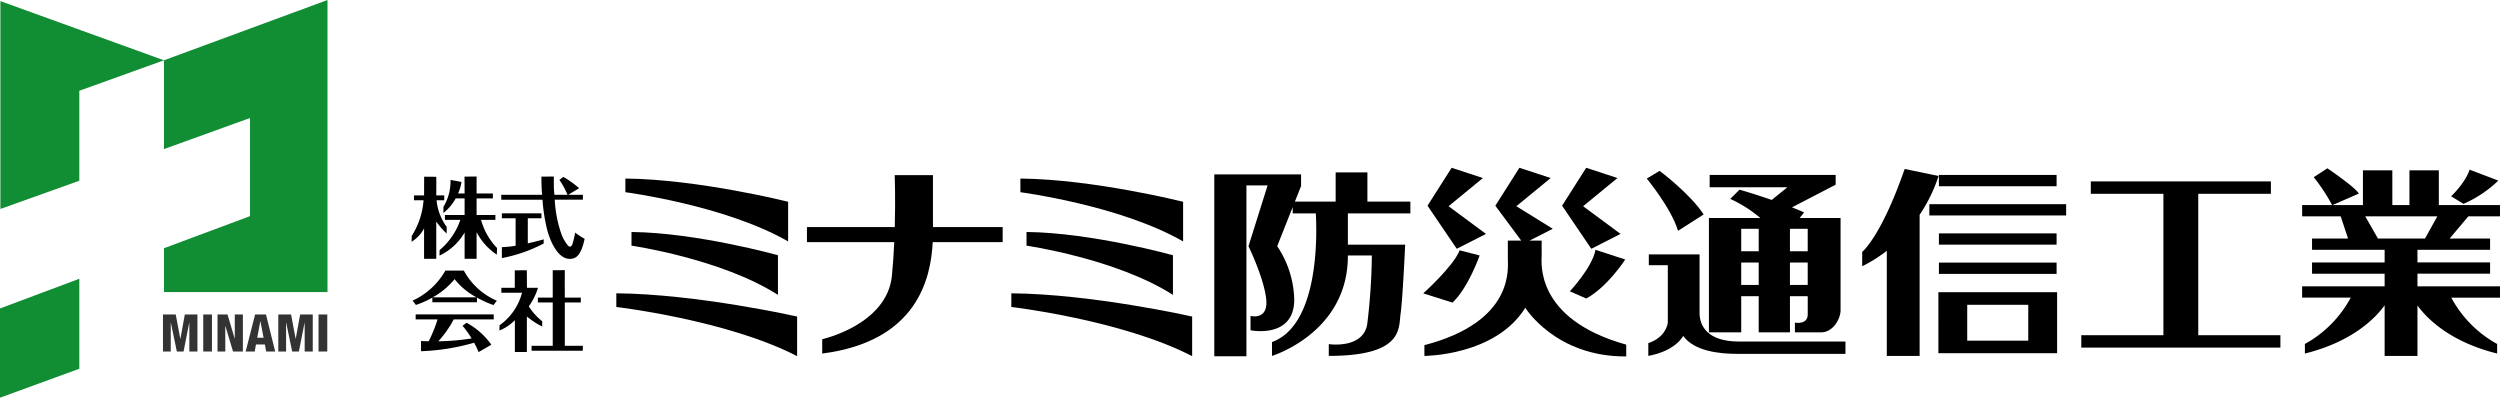 <svg xmlns="http://www.w3.org/2000/svg" width="500.001" height="79.538" viewBox="0 0 500.001 79.538"><defs><style>.a{fill:#118e34;}.b{fill:#333;}</style></defs><g transform="translate(0 0.002)"><g transform="translate(250 39.768)"><g transform="translate(-250 -39.769)"><g transform="translate(82.32 33.553)"><path d="M898.525,123.21h-6.352v5.844h-8.153l1.238-3.113v-2.323H867.9v36.369h6.427v-34.18h4.238l-3.828,12.167s3.143,6.429,3.554,10.66-3.143,3.282-3.143,3.282v2.872s8.744,1.779,8.744-6.154a19.9,19.9,0,0,0-3.412-10.66l3.1-7.822v1.259h4.626c.221,3.851.776,22.252-8.763,25.735v2.767s15.174-4.609,15.174-19.988v-.105h4.794a121.769,121.769,0,0,1-.922,13.738c-.826,5.031-7.691,4-7.691,4v2.355c14.969,0,13.943-5.535,14.36-8.4s.919-13.851.919-13.851H894.617v-6.249h12.5v-2.357h-8.592Z" transform="translate(-707.362 -122.287)"/><path d="M1032.005,133.14l-7.483-5.541,6.869-5.636-6.254-2.052-4.822,7.586,5.845,8.614Z" transform="translate(-817.13 -119.91)"/><path d="M1128.2,133.14l-7.486-5.541,6.869-5.636-6.253-2.052-4.82,7.586,5.843,8.614Z" transform="translate(-886.411 -119.91)"/><path d="M1041.532,137.444v-2.972h-2.416l4.634-2.361-7.281-4.512,6.87-5.636-6.257-2.052-4.814,7.586,5.176,6.977h-2.675v3.588c0,1.95,1.352,12.611-16.69,17.326v2.151s14.225,0,20.175-9.631c0,0,6.05,9.838,20.194,9.734v-2.356C1040.1,150.158,1041.532,138.776,1041.532,137.444Z" transform="translate(-815.52 -119.91)"/><path d="M1028.539,179.938l-4-1.024c-1.225,3.178-7.279,8.606-7.279,8.606l5.846,1.848C1026.286,186.4,1028.539,179.938,1028.539,179.938Z" transform="translate(-814.929 -162.403)"/><path d="M1122.049,186.851l3.282,1.438c4.306-2.364,7.791-7.8,7.791-7.8l-5.943-1.941C1126.557,182.029,1122.049,186.851,1122.049,186.851Z" transform="translate(-890.397 -162.14)"/><path d="M1188.4,130.829c-2.769-4.208-8.816-8.718-8.816-8.718l-2.563,1.542s4.918,5.944,6.251,10.453Z" transform="translate(-929.987 -121.495)"/><path d="M1188.353,193.516V181.825h-10.147v2.157h3.8v11.376c0,.722-.724,3.184-3.9,4.209v2.56c5.541-1.022,6.974-4,6.974-4,2.152,2.973,6.973,3.59,10.767,3.59h21.686v-2.464h-21.275C1189.792,199.258,1188.353,195.979,1188.353,193.516Z" transform="translate(-930.763 -164.5)"/><path d="M1227.9,149.294h3.5v7.224h6.251v-7.224h3.553v3.632c0,2.157-2.563,1.642-2.563,1.642v1.95h5.231c2.456,0,3.9-2.767,3.9-4.412V133.652h-8.184l.9-1.127c-.808-.345-1.627-.677-2.438-1l8.739-4.536V125.04h-25.2V127.5h15.552l-3.141,2.54c-3.66-1.275-6.443-2.055-6.443-2.055l-1.844,1.847a25.772,25.772,0,0,1,6.017,3.821h-10.287v22.866h6.462Zm0-2.255v-4.482h3.5v4.482Zm9.748,0v-4.482h3.553v4.482Zm3.553-6.733h-3.553v-4.5h3.553Zm-9.8-4.5v4.5h-3.5v-4.5Z" transform="translate(-961.978 -123.605)"/><rect width="23.537" height="2.259" transform="translate(305.462 1.435)"/><path d="M1685.021,129.891v-2.256h-12.234v-6.943h-5.877v6.943h-3.42v-6.943h-5.882v6.943h-6.071l5.254-2.292c-.822-1.367-6.294-5.056-6.294-5.056l-2.727,1.775a35.725,35.725,0,0,1,3.666,5.573h-5.984v2.256h7.708l1.471,4.441h-7.2v2.258h14.517v2.527h-14.517v2.254h14.517V143.9h-16.5v2.252h9.719A22.907,22.907,0,0,1,1646,155.42v1.914c9.607-2.382,14.168-7.172,15.949-9.642v10.116h6.565V147.725c1.8,2.478,6.368,7.239,15.935,9.608V155.42a22.924,22.924,0,0,1-9.17-9.265h9.743V143.9h-16.508v-2.533h14.526v-2.254h-14.526v-2.527h14.526v-2.258h-8.085l3.74-4.441Zm-15,4.441h-9.415l-2.537-4.441h14.422Z" transform="translate(-1267.341 -120.181)"/><rect width="27.358" height="2.255" transform="translate(303.55 7.283)"/><rect width="23.537" height="2.25" transform="translate(305.462 13.124)"/><rect width="23.537" height="2.259" transform="translate(305.462 18.966)"/><path d="M1346.266,122.16l-6.777-1.4-.095.273c-4.712,13.431-8.4,16.307-8.4,16.307v2.872a27.47,27.47,0,0,0,4.918-3.091v21.029h6.566V129.927A31.007,31.007,0,0,0,1346.266,122.16Z" transform="translate(-1040.873 -120.521)"/><path d="M1510.983,132.12h14.528v-2.487h-36.019v2.487h14.52V160.4h-16.425v2.478h39.824V160.4h-16.428Z" transform="translate(-1153.65 -126.912)"/><path d="M1385.458,221.056H1409.2v-12.2h-23.745Zm5.767-9.683h12.206v7.17h-12.206Z" transform="translate(-1080.099 -183.967)"/><path d="M1761.392,123.447l-5.744-2.184c-.82,2.595-3.689,5.324-3.689,5.324l2.465,1.514A23.684,23.684,0,0,0,1761.392,123.447Z" transform="translate(-1344.045 -120.884)"/><path d="M722.849,212.369s22.172,2.6,36.162,9.839v-7.924s-19.967-4.51-36.162-4.648Z" transform="translate(-602.901 -184.529)"/><path d="M761.862,132.261s-17.968-4.508-32.543-4.641v2.731s19.948,2.6,32.543,9.842Z" transform="translate(-607.561 -125.463)"/><path d="M762.985,178.384v-7.928s-16.171-4.511-29.286-4.652v2.736S751.654,171.141,762.985,178.384Z" transform="translate(-610.715 -152.962)"/><path d="M440.513,212.369s22.168,2.6,36.161,9.839v-7.924s-19.965-4.51-36.161-4.648Z" transform="translate(-399.569 -184.529)"/><path d="M479.537,132.261s-17.975-4.508-32.547-4.641v2.731s19.953,2.6,32.547,9.842Z" transform="translate(-404.233 -125.463)"/><path d="M480.652,178.384v-7.928s-16.174-4.511-29.292-4.652v2.736S469.316,171.141,480.652,178.384Z" transform="translate(-407.381 -152.962)"/><path d="M601.962,134.457v-9.293h-7.65s.175,4.5.015,10.392H576.76v3.007h17.462c-.094,2.168-.245,4.44-.465,6.7-.956,9.846-13.942,12.716-13.942,12.716v2.872c18.952-2.436,21.728-14.944,22.1-22.284h13.988v-3.007H601.972C601.968,135.143,601.962,134.772,601.962,134.457Z" transform="translate(-497.691 -123.694)"/><path d="M296.685,136.636v6.072h2.438V135.27a17.287,17.287,0,0,0,2.08,2.395l.009-1.325a10.816,10.816,0,0,1-2.028-5.335h1.533v-.98h-1.594s.029-3.72-.005-3.72l-2.413-.019c-.005.019-.019,3.739-.019,3.739h-2.019v.98h1.915a15.457,15.457,0,0,1-2.369,7.138l-.022,1.155A7.037,7.037,0,0,0,296.685,136.636Z" transform="translate(-294.19 -124.502)"/><path d="M325.318,134.837v-.975h-3.76v-3.325h3.253v-.976h-3.253v-3.394l-2.413.014c-.007.038.015,3.38.015,3.38H317.85a8.59,8.59,0,0,0,.684-2.311l-2.189-.405a10.013,10.013,0,0,1-1.426,5.408v1.2a9.3,9.3,0,0,0,2.458-2.917h1.783v3.325h-3.934v.975h3.08a13.576,13.576,0,0,1-4.146,6.045l-.02,1.1a11.469,11.469,0,0,0,5.02-4.623v5.264h2.4V137.3a12.226,12.226,0,0,0,4.042,4.5l.047-1.333a13.082,13.082,0,0,1-3.2-5.635Z" transform="translate(-308.558 -124.416)"/><path d="M365.544,203.374a11.883,11.883,0,0,1-2.693-2.987,12.329,12.329,0,0,0,1.832-3.707h-2.2s-.023-3.517-.023-3.51l-2.414.011c.006.014,0,3.5,0,3.5h-2.686v.976H361.5a11.536,11.536,0,0,1-4.506,6.522l-.009,1.033a8.984,8.984,0,0,0,3.08-2.061v6.365h2.4v-7.1a15.7,15.7,0,0,0,3.064,2Z" transform="translate(-339.412 -172.67)"/><path d="M386.593,199.552h3.2v-.98h-3.2s-.028-5.5,0-5.489l-2.414.017c.019.057,0,5.472,0,5.472h-2.973v.98h2.973v8.664h-4.232v.98h10.245v-.98h-3.6Z" transform="translate(-355.951 -172.608)"/><path d="M372.609,139.347c-.087.351-.225.845-.592.845a.626.626,0,0,1-.418-.235,8.568,8.568,0,0,1-1.246-2.147,24.447,24.447,0,0,1-1.38-7.008H374.6v-.982h-2.934l2.184-1.311a19.8,19.8,0,0,0-3.15-2.27l-.8.593a16.345,16.345,0,0,1,1.628,2.989H368.9c-.017-.363-.107-.862-.107-2.015,0-.209,0-1.622-.012-1.637l-2.483.014c.028.038-.02,2.324.16,3.638h-8.184v.982h8.25a34.629,34.629,0,0,0,.857,5.7c.384,1.682,1.891,6.135,4.6,6.135,1.346,0,2.259-.8,2.971-4.015a14.721,14.721,0,0,1-1.91-1.248A14.431,14.431,0,0,1,372.609,139.347Z" transform="translate(-340.343 -124.416)"/><path d="M358.706,159.243v2.186a29.793,29.793,0,0,0,8.367-2.917v-.829s-1.4.405-3.179.8v-5.015h2.728v-.986h-7.916v.986h2.751v5.491A20.121,20.121,0,0,1,358.706,159.243Z" transform="translate(-340.653 -143.366)"/><path d="M305.144,193.4h-3.691a14.4,14.4,0,0,1-6.559,6.012l.666.859a16.593,16.593,0,0,0,3.288-1.472v.934h8.92V198.8a20.98,20.98,0,0,0,3.3,1.5l.677-.873A13.542,13.542,0,0,1,305.144,193.4Zm-6.226,5.352a15,15,0,0,0,4.372-3.637,14.173,14.173,0,0,0,4.383,3.637Z" transform="translate(-294.697 -172.839)"/><path d="M297.083,225.7h4.389a29.663,29.663,0,0,1-1.772,4.374c-.954-.014-1.545-.049-1.545-.049v2.043a43.814,43.814,0,0,0,10.621-1.7,18.4,18.4,0,0,1,.9,1.87l2.544-1.474a14.584,14.584,0,0,0-4.956-4.394l-.8.611a19.432,19.432,0,0,1,1.813,2.524,45.221,45.221,0,0,1-6.661.573,20.787,20.787,0,0,0,3.08-4.374h8V224.7H297.083Z" transform="translate(-296.273 -195.376)"/></g><path class="a" d="M149.9,0V58.413H117.19V49.642L134.4,43.225V23.6L117.19,29.816V12.058Z" transform="translate(-84.398)"/><path class="a" d="M16.062,36.722V18.728L32.99,12.636.275.8V42.371Z" transform="translate(-0.198 -0.578)"/><path class="a" d="M15.864,199.226v18L0,223.017V205.17Z" transform="translate(0 -143.478)"/><path class="b" d="M116.486,224.767h2.552l.914,4.865h.02l.881-4.865h2.524v7.409h-1.619v-5.77h-.021l-1.134,5.77h-1.346l-1.195-5.77h-.02v5.77h-1.556Z" transform="translate(-83.891 -161.873)"/><path class="b" d="M145.266,224.767h1.741v7.409h-1.741Z" transform="translate(-104.618 -161.873)"/><path class="b" d="M155.466,224.767h2l1.434,4.811h.017v-4.811h1.623v7.409h-1.973l-1.525-5.1h-.022v5.1h-1.553Z" transform="translate(-111.963 -161.873)"/><path class="b" d="M179.17,229.414H177.9l.613-3.3h.017Zm-3.586,2.762h1.808l.258-1.412h1.775l.268,1.412h1.8l-1.845-7.409h-2.176Z" transform="translate(-126.452 -161.873)"/><path class="b" d="M198.909,224.767h2.556l.913,4.865h.017l.883-4.865H205.8v7.409h-1.616v-5.77h-.021l-1.134,5.77h-1.347l-1.192-5.77h-.022v5.77h-1.559Z" transform="translate(-143.25 -161.873)"/><path class="b" d="M227.682,224.767h1.746v7.409h-1.746Z" transform="translate(-163.972 -161.873)"/></g></g></g></svg>